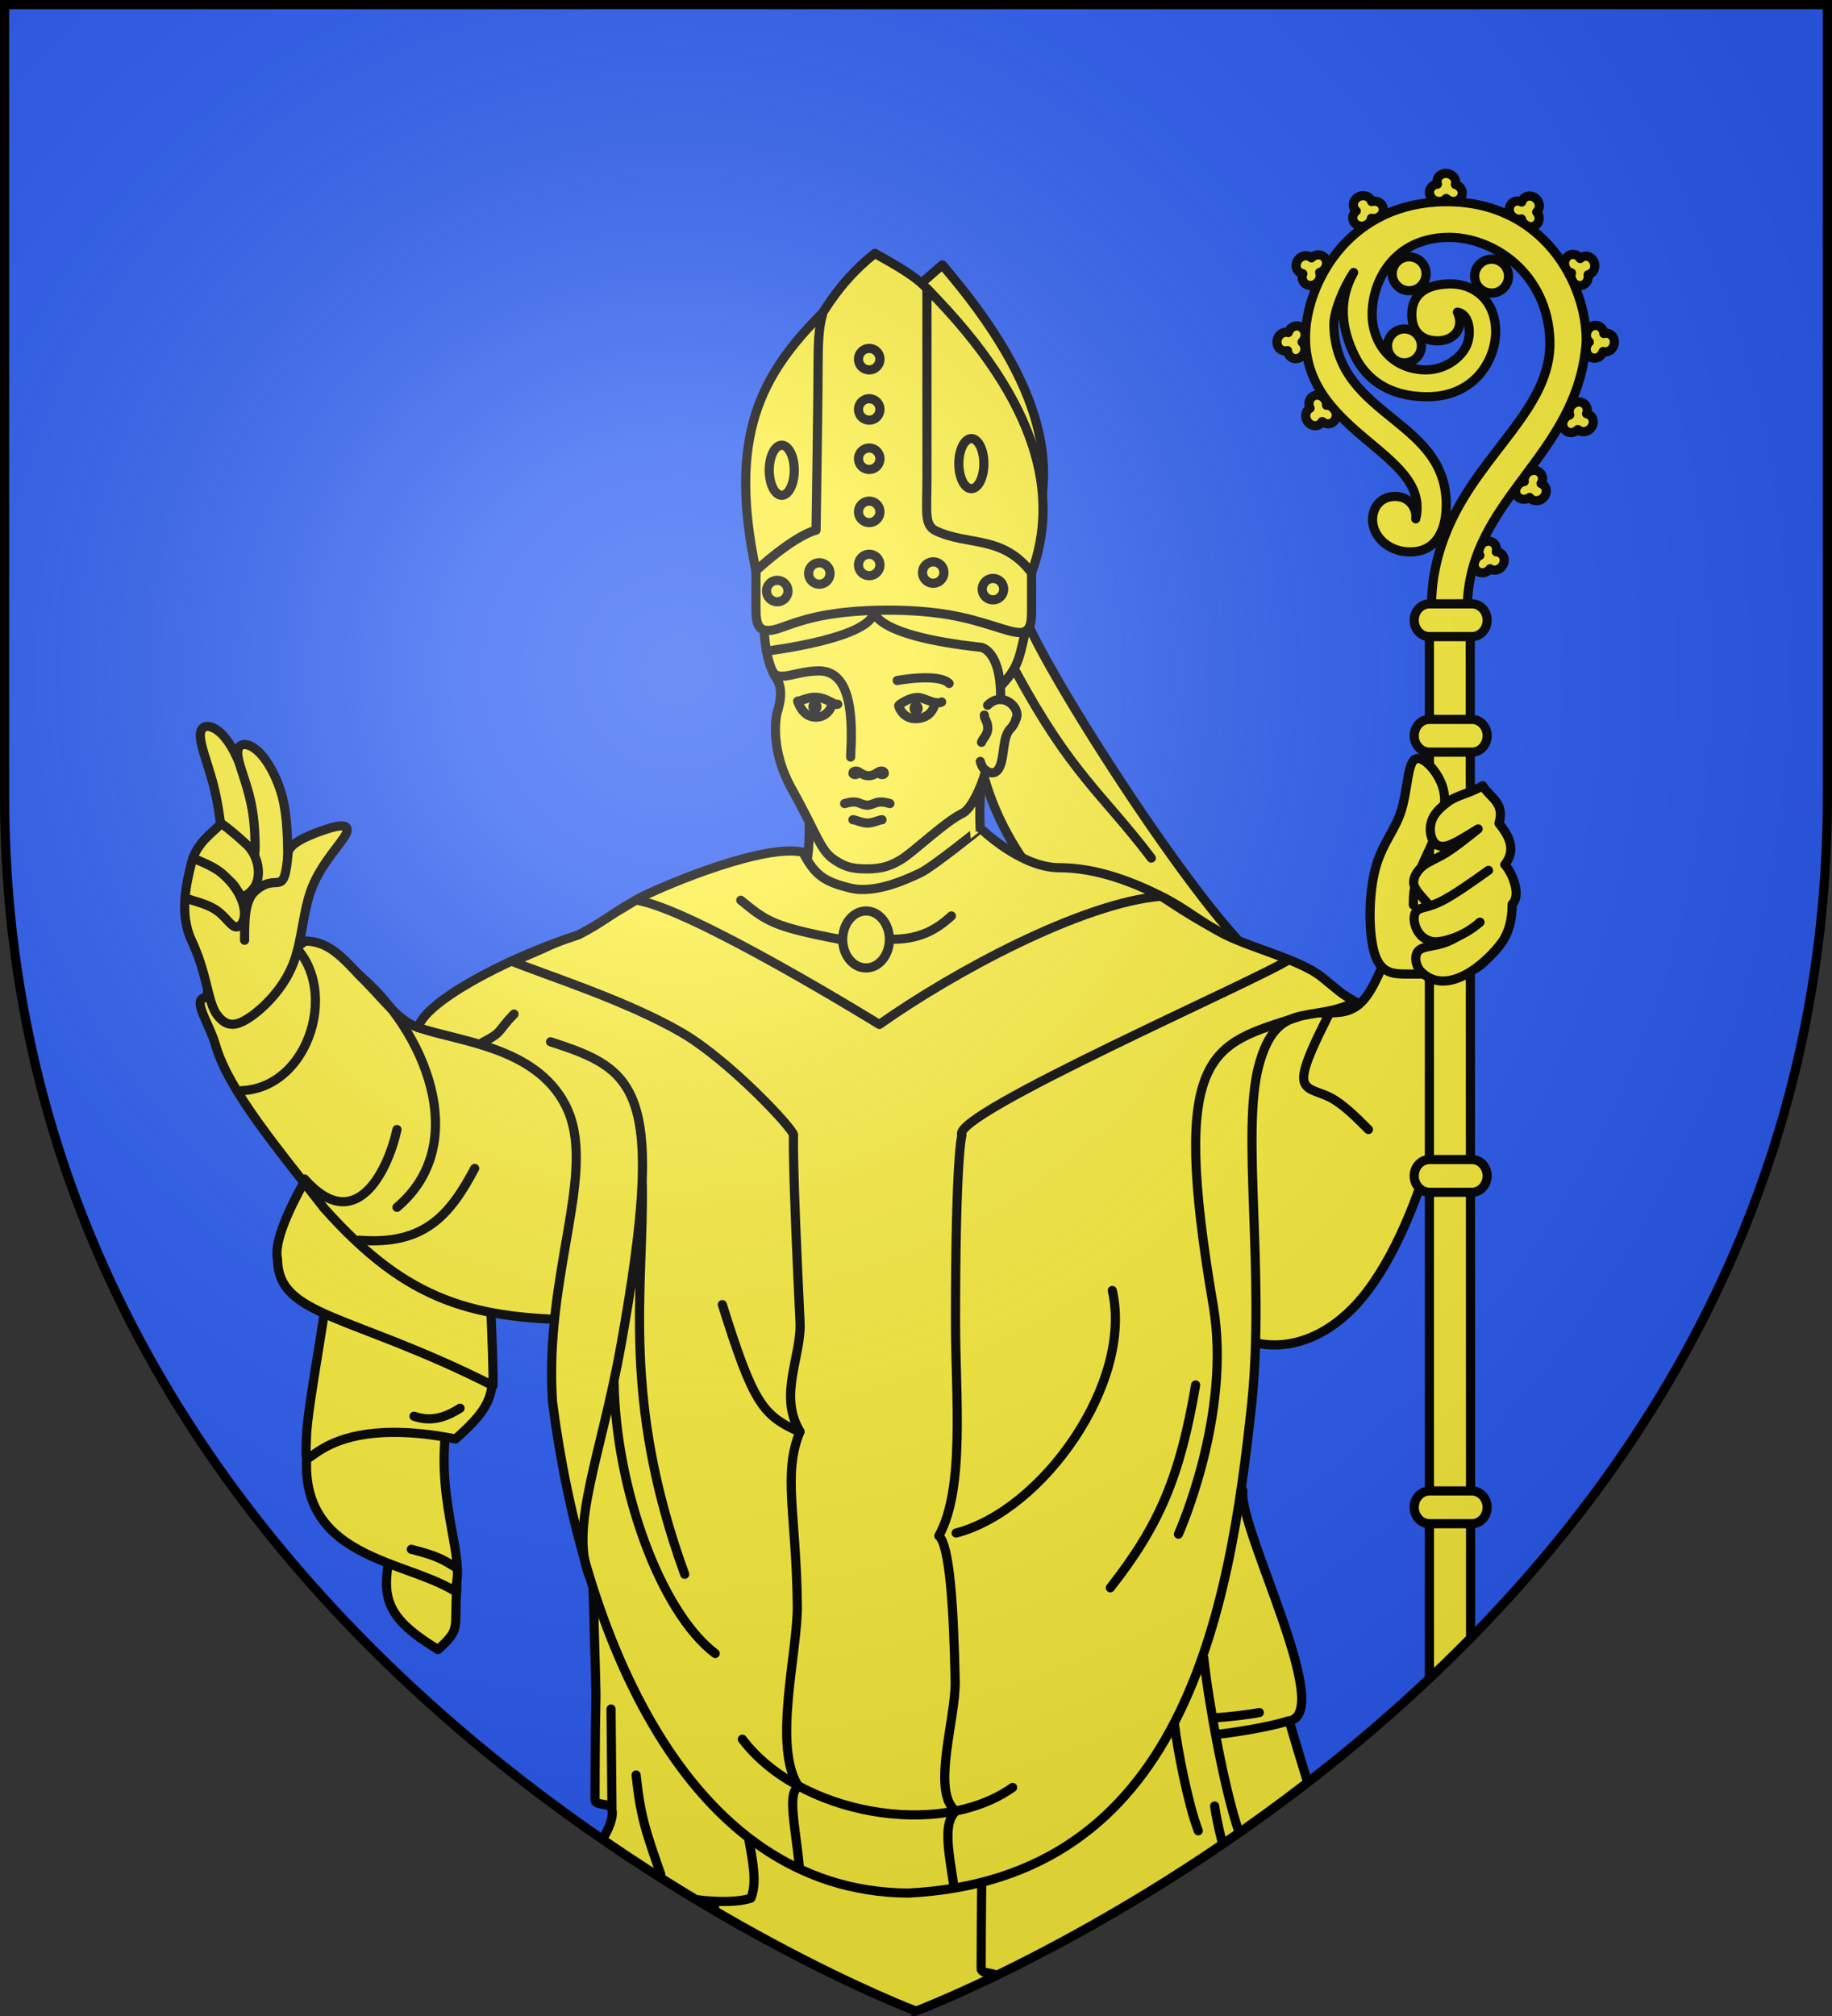 <svg xmlns="http://www.w3.org/2000/svg" width="600" height="660"><rect width="100%" height="100%" fill="#333333" stroke="none"/><clipPath id="b"><path d="M262.962 279c-12.403-2.853-43.862 10.179-52.346 14.421-8.485 4.242-12.736 8.465-21.22 12.707-25.442 8.324-50.507 22.324-52.437 30.28 13.137 4.594 38.413 6.198 48.26 25.46 10.827 21.18-7.056 54.574-4.274 97.027 9.72 75.732 43.641 160.154 116.323 160.873 90.324-4.367 105.411-91.566 112.75-160.873 4.242-42.422-3.482-88.455 2.21-109.856 5.902-22.19 17.043-13.673 31.727-21.039-5.464-3.204-4.773-3.032-11.018-8.105-6.787-5.515-22.948-9.525-31.433-13.767-8.484-4.242-12.704-8.465-21.189-12.707-8.484-4.242-20.656-9.346-33.382-9.346-12.727 0-24.965-11.67-24.965-11.67s-21.575 11.576-25.426 13.356c-3.738 1.728-9.7 7.077-18.184 4.956-8.484-2.121-11.492-4.201-15.396-11.718z"/></clipPath><clipPath id="a"><path d="M300 658.397S1.5 545.98 1.5 260.277V1.5h597v258.778c0 285.7-298.5 398.12-298.5 398.12z"/></clipPath><radialGradient id="c" cx="221.445" cy="226.331" r="300" gradientTransform="matrix(1.353 0 0 1.349 -77.63 -85.747)" gradientUnits="userSpaceOnUse"><stop offset="0" stop-color="#fff" stop-opacity=".314"/><stop offset=".19" stop-color="#fff" stop-opacity=".251"/><stop offset=".6" stop-color="#6b6b6b" stop-opacity=".125"/><stop offset="1" stop-opacity=".125"/></radialGradient><path fill="#2b5df2" fill-rule="evenodd" d="M300 658.5s298.5-112.32 298.5-397.772V1.5H1.5v259.228C1.5 546.18 300 658.5 300 658.5z"/><g clip-path="url(#a)"><g stroke="#000" stroke-linecap="round" stroke-linejoin="round"><g stroke-width="3"><g fill="#fcef3c"><path d="M384.646 638.515c-8.965 24.533 21.746 41.924 8.843 52.016-27.877 3.248-138.44-.072-155.062-18 0 0 16.366-7.726 11.56-11.422-2.425-1.866-16.9-.747-16.931-2.767.34-42.916 1.775-26.621.34-42.916l-1.007-11.421-1.006-11.421-1.006-11.421c13.471-.782 157.165 49.426 154.269 57.352z"/><path d="M407.052 488.235c-1.426 12.267 30.284 72.598 15.16 75.165 8.396 28.835 16.994 52.44 14.94 57.486-8.872 3.247-108.816 55.72-114.106 37.79 0 0 5.21-7.724 3.68-11.42-.773-1.866-5.38-.748-5.39-2.767.108-42.917.565-26.622.108-42.917l-.32-11.42-.32-11.421-.32-11.421c4.287-.782 87.49-87 86.568-79.075zM243.123 569.384c-2.854 24.534 6.922 41.925 2.815 52.017-8.873 3.247-44.065-.072-49.355-18.001 0 0 5.209-7.725 3.68-11.421-.773-1.866-5.38-.748-5.39-2.767.108-42.917.565-26.622.108-42.917l-.32-11.42-.32-11.421-.32-11.421c4.287-.782 50.024 49.426 49.102 57.351zM149.612 519.779c-.978 14.001 1.529 13.144-6.145 20.251-19.02-11.607-19.121-18.16-14.043-38.304 4.288-.782 20.838 8.751 20.188 18.053z"/><path d="M145.983 468.78c-2.854 24.534 6.922 41.925 2.815 52.017-19.02-11.607-61.328-10.766-44.587-61.721 4.288-.782 42.694 1.778 41.772 9.704z"/><path d="M158.905 438.414c5.005 17.069 2.04 22.184-9.708 32.673-50.66-9.954-49.42 18.801-48.82-.71.334-10.871 7.319-44.459 8.61-62.843 4.289-.783 47.673 23.224 49.918 30.88z"/><path d="M155.47 382.516c5.004 17.069 6.195 67.32 6.006 71.138-47.042-23.8-70.382-22.48-70.581-41.48-2.609-10.558 19.989-46.041 32.511-57.227 4.288-.782 29.819 19.912 32.064 27.57z"/></g><path fill="none" d="M134.715 507.218c7.99 2.007 10.197 3.211 14.076 5.65m-13.196-49.215c6.262 2.168 11.205-.187 15.084-2.626"/><path fill="#fcef3c" d="M334.858 199.674c5.005 17.069 63.665 108.285 80.713 117.046-37.818 16.14-96.723-29.267-96.334-84.796-2.609-10.558-18.022-37.835 2.563-36.062 4.288-.782 10.813-3.845 13.058 3.812zM232.068 318.364c-4.242 4.242-88.746 20.164-95.11 18.043-6.363-2.12-11.184-9.04-17.547-15.403-6.363-6.363-11.038-12.909-19.522-12.909-5.965 5.111-20.78 6.546-27.142 10.788-3.182 2.121-4.773 4.242-5.038 7.69-5.377.134.795 8.218 2.916 15.642 4.243 14.848 20.727 34.301 35.575 53.391 27.566 30.886 48.98 36.519 87.45 36.543M460.91 293.43c-4.243 12.727-8.485 25.453-12.728 31.817-4.242 6.363-8.484 6.363-14.847 6.363h-23.332l-25.454 89.086c8.485 8.485 16.97 16.969 27.575 19.09 10.605 2.121 23.332-2.121 33.937-14.848 10.606-12.726 19.09-33.937 23.333-50.906 4.242-16.969 4.242-29.696 4.242-42.422"/><path fill="none" d="M117.578 406.01c21.446 1.784 29.813-8.274 37.892-23.494m-55.726 3.476c16.593 18.707 27.139-2.167 30.272-16.202m-12.726-50.907c21.656 18.076 37.553 55.472 12.726 76.36m-38.18-89.086c20.898 12.113 11.215 49.906-12.726 50.906"/></g><g fill="#fcef3c"><g stroke-width="2.995"><path fill-rule="evenodd" stroke-dashoffset="6.2" d="M482.752 210.001c1.597-.348 3.059.688 3.267 2.318.051.373.014.738-.068 1.095 1.29.053 2.371.97 2.548 2.342.208 1.629-.916 3.23-2.519 3.575-.775.169-1.51 0-2.094-.392-.46.615-1.109 1.089-1.881 1.26-1.598.349-3.06-.688-3.268-2.317-.176-1.376.623-2.697 1.83-3.295a2.8 2.8 0 0 1-.337-1.008c-.208-1.628.915-3.23 2.518-3.574zm-49.216-40.428c-.424 1.58-2.014 2.403-3.558 1.84a3.007 3.007 0 0 1-.942-.564c-.64 1.123-1.95 1.663-3.25 1.19-1.543-.562-2.45-2.295-2.02-3.878a2.683 2.683 0 0 1 1.308-1.68c-.335-.691-.458-1.486-.256-2.25.424-1.58 2.015-2.403 3.559-1.84 1.303.474 2.11 1.79 2.087 3.137a2.8 2.8 0 0 1 1.05.163c1.543.562 2.45 2.295 2.02 3.877zm-11.726-19.658c-1.409.829-3.12.3-3.827-1.183a3.006 3.006 0 0 1-.277-1.062c-1.243.353-2.556-.182-3.151-1.43-.706-1.483-.138-3.355 1.278-4.182a2.683 2.683 0 0 1 2.112-.281c.245-.728.714-1.38 1.395-1.784 1.41-.83 3.12-.3 3.827 1.183.597 1.252.25 2.756-.712 3.7a2.8 2.8 0 0 1 .635.853c.706 1.483.138 3.355-1.277 4.181zm3.582-23.538c-1.63.12-2.932-1.111-2.909-2.754a3.01 3.01 0 0 1 .223-1.075c-1.271-.234-2.212-1.295-2.193-2.677.023-1.642 1.36-3.07 2.996-3.185a2.683 2.683 0 0 1 2.018.683c.542-.544 1.252-.922 2.04-.982 1.632-.12 2.933 1.111 2.91 2.754-.02 1.387-.997 2.582-2.277 3.004a2.8 2.8 0 0 1 .192 1.045c-.023 1.642-1.36 3.07-2.996 3.184zm15.173-19.681c-1.47-.716-1.976-2.434-1.13-3.843.19-.325.445-.589.731-.818-.981-.84-1.261-2.23-.55-3.416.844-1.408 2.718-1.97 4.19-1.248a2.683 2.683 0 0 1 1.402 1.604c.742-.198 1.545-.168 2.258.176 1.47.716 1.976 2.434 1.13 3.843-.713 1.19-2.158 1.732-3.476 1.453a2.8 2.8 0 0 1-.36 1c-.845 1.408-2.718 1.97-4.19 1.248zm23.96-9.278c-.855-1.393-.36-3.115 1.11-3.85a3.006 3.006 0 0 1 1.057-.296c-.376-1.236.133-2.559 1.37-3.178 1.469-.734 3.351-.202 4.205 1.198.415.676.5 1.425.321 2.106.732.231 1.394.688 1.81 1.36.857 1.394.36 3.115-1.109 3.85-1.24.62-2.75.301-3.714-.641a2.8 2.8 0 0 1-.84.65c-1.468.735-3.351.203-4.205-1.197zm34.117 89.395c1.624.187 2.672 1.64 2.342 3.25-.073.37-.226.704-.42 1.014 1.205.468 1.93 1.686 1.653 3.04-.33 1.61-1.911 2.761-3.54 2.568a2.683 2.683 0 0 1-1.854-1.048c-.634.433-1.402.671-2.188.583-1.625-.187-2.672-1.64-2.342-3.25.278-1.36 1.462-2.35 2.798-2.525-.06-.34-.068-.693.007-1.063.33-1.608 1.912-2.76 3.54-2.567zm-8.455-85.336c.022-1.635 1.362-2.825 2.997-2.659.375.034.722.153 1.051.314.343-1.245 1.481-2.09 2.857-1.952 1.634.165 2.94 1.622 2.913 3.261a2.683 2.683 0 0 1-.855 1.951c.495.587.81 1.327.802 2.118-.022 1.636-1.362 2.825-2.996 2.66-1.38-.14-2.486-1.217-2.795-2.529a2.8 2.8 0 0 1-1.059.101c-1.633-.165-2.94-1.622-2.912-3.26zm18.498 16.073c.847-1.399 2.604-1.747 3.93-.776.306.22.545.498.747.804.927-.9 2.337-1.053 3.453-.237 1.325.97 1.714 2.887.86 4.287a2.683 2.683 0 0 1-1.725 1.25c.13.756.026 1.554-.381 2.232-.847 1.4-2.605 1.746-3.93.776-1.12-.82-1.528-2.308-1.13-3.596a2.8 2.8 0 0 1-.964-.449c-1.325-.97-1.714-2.887-.86-4.286zm8.303 22.273c1.41-.827 3.121-.296 3.826 1.188.165.34.243.698.275 1.063 1.244-.351 2.556.185 3.15 1.434.704 1.483.133 3.355-1.284 4.18a2.684 2.684 0 0 1-2.112.278c-.246.728-.716 1.38-1.397 1.782-1.41.828-3.121.297-3.826-1.187-.595-1.253-.245-2.756.717-3.7a2.8 2.8 0 0 1-.634-.853c-.704-1.484-.134-3.355 1.283-4.18zm-4.214 24.633c1.63-.114 2.928 1.122 2.9 2.765a3.005 3.005 0 0 1-.227 1.074c1.27.238 2.207 1.302 2.184 2.684-.028 1.642-1.371 3.065-3.007 3.175a2.684 2.684 0 0 1-2.016-.69c-.544.542-1.255.918-2.044.975-1.631.115-2.928-1.121-2.9-2.764.025-1.387 1.006-2.578 2.287-2.996a2.8 2.8 0 0 1-.188-1.046c.029-1.641 1.371-3.064 3.007-3.174z" display="block" transform="matrix(1.002 0 0 1.002 3.14 -33.18)"/><path d="M476.469 257.66h-11.683l-.016-26.334c-.005-8.467 1.63-17.089 5.645-26.26 10.711-24.462 33.702-38.755 33.041-60.662-.66-21.884-18.515-34.182-33.876-33.727-16.763.496-24.31 13.815-24.22 25.432.066 8.384 5.67 17.31 16.768 17.84 6.119.292 11.443-3.086 13.782-7.314 2.127-3.845 1.554-10.929-2.675-11.524 2.33 5.073-.99 9.024-5.71 9.337-4.192.278-8.418-1.493-9.094-6.898-.58-4.633.813-11.609 12.624-11.671 7.545-.04 14.69 5.303 14.687 15.675-.003 8.637-6.501 21.396-22.821 21.196-12.36-.151-19.564-5.929-23.226-13.323-4.531-9.15-5.368-18.303-.382-27.27-3.475 5.152-6.603 13.053-6.468 17.432.947 30.717 38.687 30.28 36.661 60.716-.606 7.716-4.392 13.875-13.188 13.069-7.307-.67-12.278-7.05-10.449-12.998 1.36-4.423 5.532-5.657 8.97-4.818 3.274.8 5.193 4.169 4.77 7.07 5.27-22.371-38.559-27.76-35.917-62.07 1.253-16.275 14.78-41.307 45.666-41.542 32.028-.244 46.305 27.106 45.976 45.797-2.641 37.453-38.28 51.114-38.873 86.443z" transform="matrix(1.002 0 0 1.002 3.14 -33.18)"/><path d="M464.072 235.42v394.886a501.541 501.541 0 0 0 13.494-12.926l-.14-381.96z" transform="matrix(1.002 0 0 1.002 3.14 -33.18)"/><path fill-rule="evenodd" d="M489.939 123.335a5.533 5.533 0 0 1-5.533 5.533 5.533 5.533 0 0 1-5.533-5.533 5.533 5.533 0 0 1 5.533-5.532 5.533 5.533 0 0 1 5.533 5.532zm-26.951-.767a5.533 5.533 0 0 1-5.533 5.533 5.533 5.533 0 0 1-5.533-5.533 5.533 5.533 0 0 1 5.533-5.532 5.533 5.533 0 0 1 5.533 5.532zm-1.534 23.555a5.533 5.533 0 0 1-5.533 5.533 5.533 5.533 0 0 1-5.532-5.533 5.533 5.533 0 0 1 5.532-5.533 5.533 5.533 0 0 1 5.533 5.533z" transform="matrix(1.002 0 0 1.002 3.14 -33.18)"/><path d="M464.086 520.254h13.894c2.754 0 4.971 2.385 4.971 5.349s-2.217 5.349-4.971 5.349h-13.894c-2.754 0-4.972-2.386-4.972-5.35s2.218-5.348 4.972-5.348zm0-108.289h13.894c2.754 0 4.971 2.386 4.971 5.35s-2.217 5.348-4.971 5.348h-13.894c-2.754 0-4.972-2.386-4.972-5.349s2.218-5.349 4.972-5.349zm0-143.804h13.894c2.754 0 4.971 2.386 4.971 5.349s-2.217 5.349-4.971 5.349h-13.894c-2.754 0-4.972-2.386-4.972-5.349s2.218-5.349 4.972-5.349zm0-37.746h13.894c2.754 0 4.971 2.385 4.971 5.349s-2.217 5.348-4.971 5.348h-13.894c-2.754 0-4.972-2.385-4.972-5.348s2.218-5.35 4.972-5.35z" transform="matrix(1.002 0 0 1.002 3.14 -33.18)"/></g><g stroke-width="3"><path d="M321.487 254.427s-2.746 25.792 3.703 31.405c-17.626 34.507-40.424 24.811-64.428 4.815 6.45-5.613 3.704-31.405 3.704-31.405l21.003 6.737z"/><path d="M262.962 279c-12.403-2.853-43.862 10.179-52.346 14.421-8.485 4.242-12.736 8.409-21.22 12.651-25.442 8.323-50.507 22.38-52.437 30.335 13.137 4.595 38.413 6.199 48.26 25.46 10.827 21.18-7.056 54.575-4.274 97.028 9.72 75.732 43.641 160.154 116.323 160.873 90.324-4.367 105.411-91.566 112.75-160.873 4.242-42.422-3.482-88.455 2.21-109.856 5.902-22.19 17.043-13.673 31.727-21.039-5.464-3.204-4.773-3.032-11.018-8.105-6.787-5.515-22.948-9.525-31.433-13.767-8.484-4.242-12.704-8.465-21.189-12.707-8.484-4.242-20.656-9.346-33.382-9.346-12.727 0-25.78-12.89-25.78-12.89S305.28 283.98 301.43 285.76c-3.739 1.728-14.587 7.077-23.071 4.956-8.484-2.121-11.492-4.201-15.396-11.718zM485.554 257.258c2.721 4.117 7.324 5.565 5.386 12.295 3.325 4.163 5.73 8.63 1.907 13.526 2.544 2.735 5.447 10.087 2.404 12.946 0 10.606-4.646 14.374-8.889 18.616-4.242 4.242-8.484 4.242-12.726 4.242h-12.727c-4.242 0-8.484 0-10.605-6.363-2.122-6.363-2.122-19.09 0-27.574 2.12-8.485 6.363-12.727 8.484-19.09 2.121-6.364 2.121-14.848 4.242-16.97 2.121-2.12 6.364 2.122 8.485 6.364 2.12 4.242 2.12 8.485.33 13.905-1.791 5.421-5.374 12.02-7.165 16.734-1.791 4.713-1.791 7.541-1.791 10.37"/></g></g><path fill="none" stroke-width="3.006" d="M380.315 293.421c-26.033 2.14-68.25 25.077-92.317 42.155 0 0-62.08-38.533-79.792-40.872-9.14 6.028-27.83 15.255-40.388 20.19 11.72 4.676 37.955 13.103 55.568 23.442 15.466 9.08 36.479 31.542 36.506 33.581 0 0-.543 6.418 2.128 61.501.541 11.162-7.222 24.167 0 35.95-5.772 13.99-1.19 27.21-.893 57.38.15 15.085-8.267 46.8.558 59.468-4.853 1.393.335 19.012.335 31.545 20.564 10.337 33.583 15.248 33.583 15.248s6.49-2.47 17.34-7.44c0-10.182-5.709-26.39.128-31.41-8.213-6.35.005-30.338-.241-42.673-.247-12.335-.712-23.575-1.553-32.087s-2.057-14.297-3.806-15.72c8.636-15.567 5.471-45.846 5.471-70.26 0-55.15 2.097-61.502 2.097-61.502-4.297-6.637 97.867-51.302 107.414-57.833-18.222-6.483-23.18-8.074-42.138-20.663z" clip-path="url(#b)" transform="matrix(1 0 0 .996 0 1.154)"/><g fill="#fcef3c" stroke-width="3"><path d="M484.666 301.914c-3.96 2.734-7.92 5.468-11.55 6.741-3.628 1.273-6.928 1.084-8.436 2.498-1.508 1.414-1.226 4.431.33 6.552 8.519 9.224 21.76-2.03 27.195-9.674"/><path d="M487.494 284.946c-5.845 4.147-11.69 8.296-15.791 10.276-4.101 1.98-6.457 1.79-7.636 2.874-1.179 1.085-1.178 3.44-.33 5.562s2.546 4.008 5.279 4.573c2.735.566 10.258-1.37 15.65-6.317M485.554 257.258c-4.525 2.64-8.242 2.988-11.306 5.25-3.063 2.263-4.666 4.15-5.373 6.27-.707 2.122-.519 4.478.282 6.128.802 1.65 2.216 2.592 4.715 1.98 2.497-.613 6.646-3.348 10.228-5.515-3.771 3.016-7.541 6.033-10.606 7.918-3.064 1.885-5.42 2.64-7.306 4.101-1.885 1.46-3.298 3.63-3.204 5.656.094 2.027 2.935 4.77 4.537 6.656"/></g><g stroke-width="1.025"><path fill="#fcef3c" d="M491.935 148.994c-.12.429-.338.824-.598 1.085-.977.979-.663 2.972-1.22 4.266-.558 1.293-1.57.454-1.57.454-.627 2.238-1.743 4.37-2.615 4.79-1.973.95-5.501 4.358-6.87 5.175-1.09.651-2.022 1.05-3.87 1.05-1.849 0-2.58-.35-3.592-1.015-1.61-1.058-1.918-2.832-4.777-7.937-2.346-4.187-1.849-7.832-1.604-8.636.243-.804.732-2.483-.132-3.757-1.238-1.827-1.338-5.187-1.338-5.187l-.414-4.343 4.01-4.021c1.988-1.993 4.673-4.266 10.671-4.266 7.064-.146 13.327 4.238 14.64 12.248" transform="translate(-1107.09 -200.868) scale(2.927)"/><path fill="#fcef3c" d="M478.792 147.557c0-.137 1.34-1.021 2.27-.905.573.072 1.428.527 1.79.56 0 0-.139 1.678-2.033 1.793-1.532.093-2.027-1.31-2.027-1.448zm-7.383-.3c-.533-.276-1.405-.824-2.552-.587-.565.116-1.008.347-1.37.38 0 0 .498 1.793 2.033 1.793 1.534 0 1.889-1.585 1.889-1.585z" transform="translate(-1107.09 -200.868) scale(2.927)"/><path fill="none" d="M488.373 148.61c0 .49.384.682.384 1.451 0 .77-.552 1.136-.698 1.591m-16.65-4.394c.229.12.411.194.563.14m11.627-.255s-.224.157-.748.069m-5.044 11.293c-.56-.163-1.147-.28-1.68-.046-.534.233-.854.233-.854.233s-.32 0-.853-.233c-.534-.234-1.12-.117-1.68.046m4.184 1.807c-.316 0-.972.373-1.627.373-.656 0-1.312-.373-1.628-.373m2.97-5.262c0 .279.541.268.541.076 0-.138-.077-.257-.38-.257-.331 0-.663.525-1.375.525s-1.043-.525-1.375-.525c-.303 0-.38.12-.38.257 0 .192.541.203.541-.076m13.71-1.26s.18.78.627 1.009m3.387-5.805c.553-1.181-1.522-3.164-3.196-1.485m-15.325 5.794c.186-3.73.325-9.635-3.534-9.635-2.65 0-4.518 1.326-5.218.025m13.96 1.048s4.625-.863 5.81.326" transform="translate(-1107.09 -200.868) scale(2.927)"/></g><g stroke-width="3"><g fill="#fcef3c"><path d="m75.361 279.343-4.746 37.965h9.492l18.982-28.473v-9.492z"/><path d="M72.87 274.417c-.773-6.1-1.547-12.199-3.234-18.426-1.688-6.228-4.289-12.585-4.008-15.763.281-3.178 3.446-3.178 6.61-.289 3.163 2.89 6.168 8.704 8.155 15.795 3.604 12.864 3.25 16.92 3.743 25.394"/><path d="M81.583 291.367c.211-4.687 2.043-9.374 1.973-14.51-.07-5.137-.422-10.722-1.898-16.436-1.477-5.715-4.077-11.557-3.796-14.479.281-2.92 3.445-2.92 6.609-.032 3.163 2.89 6.327 8.668 8.014 15.008 1.582 6.34 1.688 13.242 1.793 20.144"/><path d="M69.154 283.625c2.46 2.25 5.961 4.226 7.438 6.159 1.476 1.933 1.968 3.55 3.093 3.55s2.882-1.617 4.007-3.445c2.185-4.565.25-10.304-2.702-13.182-2.354-2.215-5.826-5.235-8.498-7.133"/><path d="M72.237 269.852c-3.163 3.164-7.949 6.328-9.53 12.655-1.583 6.328-4.084 16.597 0 25.31 5.083 10.85 5.14 18.982 7.908 23.728 3.164 4.746 6.328 4.746 11.074 1.582 4.745-3.164 11.073-9.491 14.236-17.4 3.164-7.91 3.164-17.401 6.328-25.31 3.164-7.91 9.491-14.237 11.073-17.401 1.582-3.164-1.582-3.164-6.328-1.582-4.745 1.582-12.353 4.385-12.654 7.91-1.34 15.672-3.363 5.474-11.074 12.654-3.163 3.164-3.163 9.491-3.163 15.819"/></g><path fill="none" d="M61.52 294.282c3.726 1.195 7.057 2.005 9.693 3.938 2.637 1.933 4.183 4.606 5.66 5.133 1.476.527 2.883-1.09 3.163-3.375.282-2.285-.562-5.238-2.144-7.945-1.582-2.706-3.902-5.167-6.187-6.855-2.284-1.687-6.303-3.335-8.552-4.25"/><ellipse cx="283.639" cy="307.562" fill="#fcef3c" rx="7.652" ry="9.325"/><path fill="none" d="M250.975 213.163s35.885-4.284 35.242-13.437c0 0-1.612 8.205 35.13 12.199 0 0 6.67 1.03 6.367 17.053"/></g></g><path fill-rule="evenodd" d="M302.188 231.902a2.148 2.352 0 0 1-2.148 2.352 2.148 2.352 0 0 1-2.149-2.352 2.148 2.352 0 0 1 2.149-2.351 2.148 2.352 0 0 1 2.148 2.351zm-33.126-.493a2.148 2.352 0 0 1-2.148 2.351 2.148 2.352 0 0 1-2.149-2.351 2.148 2.352 0 0 1 2.149-2.352 2.148 2.352 0 0 1 2.148 2.352z"/><g stroke="#000" stroke-linecap="round" stroke-linejoin="round"><g fill="#fcef3c" stroke-width="2.995"><path d="M332.636 177.044c-3.624-4.174-7.247-8.348-12.957-10.711-5.711-2.363-13.509-2.914-17.27-5.139-3.76-2.225-20.107 1.134-19.829-10.589l1.121-47.185 21.157-18.46c34.692 40.355 38.524 68.271 27.778 92.084z" transform="matrix(1.002 0 0 1.002 3.14 1.596)"/><path d="M282.848 81.202c-12.238 9.623-18.549 21.298-22.968 30.23-5.863 11.725-8.107 30.438-12.015 44.118-3.909 13.68-3.909 21.497-3.909 27.36v13.68c0 3.908 0 7.817 3.909 7.817 3.908 0 8.012-3.233 19.737-5.188 11.726-1.954 27.36-1.954 39.086 0 11.726 1.955 19.543 5.863 23.452 5.863s3.908-3.908 3.908-7.817v-13.68c0-5.863 0-13.68-3.908-27.36-3.909-13.68-11.726-33.223-17.589-44.949-5.863-11.725-9.771-15.634-13.68-19.542-3.909-3.91-11.182-7.737-16.023-10.532z" transform="matrix(1.002 0 0 1.002 3.14 1.596)"/><path d="M334.048 185.54c-9.512-12.388-20.528-8.683-31.268-13.68-3.91-1.955-2.932-5.864-2.932-17.59V92.715c37.45 37.81 43.241 68.314 34.2 92.825zm-90.092-.676c13.413-12.12 19.646-13.23 19.646-13.23s.675-43.905.675-55.63c0-11.726 1.284-13.484 1.524-15.425-20.479 20.484-31.064 40.484-21.845 84.285z" transform="matrix(1.002 0 0 1.002 3.14 1.596)"/><g fill-rule="evenodd"><path d="M318.448 149.888a4.087 8.173 0 0 1-4.087 8.173 4.087 8.173 0 0 1-4.087-8.173 4.087 8.173 0 0 1 4.087-8.173 4.087 8.173 0 0 1 4.087 8.173zm-61.975 2.17a4.087 8.173 0 0 1-4.087 8.173 4.087 8.173 0 0 1-4.087-8.174 4.087 8.173 0 0 1 4.087-8.173 4.087 8.173 0 0 1 4.087 8.173zM324.917 190.9a3.5 3.5 0 0 1-3.5 3.5 3.5 3.5 0 0 1-3.5-3.5 3.5 3.5 0 0 1 3.5-3.5 3.5 3.5 0 0 1 3.5 3.5zm-70.497.62a3.5 3.5 0 0 1-3.5 3.5 3.5 3.5 0 0 1-3.5-3.5 3.5 3.5 0 0 1 3.5-3.5 3.5 3.5 0 0 1 3.5 3.5zm50.974-6.042a3.5 3.5 0 0 1-3.5 3.5 3.5 3.5 0 0 1-3.5-3.5 3.5 3.5 0 0 1 3.5-3.5 3.5 3.5 0 0 1 3.5 3.5zm-37.222.302a3.5 3.5 0 0 1-3.5 3.5 3.5 3.5 0 0 1-3.5-3.5 3.5 3.5 0 0 1 3.5-3.5 3.5 3.5 0 0 1 3.5 3.5zm16.306-2.781a3.5 3.5 0 0 1-3.5 3.5 3.5 3.5 0 0 1-3.5-3.5 3.5 3.5 0 0 1 3.5-3.5 3.5 3.5 0 0 1 3.5 3.5zm0-17.353a3.5 3.5 0 0 1-3.5 3.5 3.5 3.5 0 0 1-3.5-3.5 3.5 3.5 0 0 1 3.5-3.5 3.5 3.5 0 0 1 3.5 3.5zm0-17.353a3.5 3.5 0 0 1-3.5 3.5 3.5 3.5 0 0 1-3.5-3.5 3.5 3.5 0 0 1 3.5-3.5 3.5 3.5 0 0 1 3.5 3.5zm0-16.114a3.5 3.5 0 0 1-3.5 3.5 3.5 3.5 0 0 1-3.5-3.5 3.5 3.5 0 0 1 3.5-3.5 3.5 3.5 0 0 1 3.5 3.5zm0-16.423a3.5 3.5 0 0 1-3.5 3.5 3.5 3.5 0 0 1-3.5-3.5 3.5 3.5 0 0 1 3.5-3.5 3.5 3.5 0 0 1 3.5 3.5z" transform="matrix(1.002 0 0 1.002 3.14 1.596)"/></g></g><g fill="none" stroke-width="3"><path d="M335.796 206.813c-2.13 9.644-2.59 11.944-8.115 17.877M377.078 280.916c-16.358-21.49-26.182-27.382-44.433-61.125M403.638 613.49c-2.469-5.475-5.105-16.917-5.829-22.228m-5.366 8.098c-3.296-8.582-6.814-26.519-7.78-34.846m27.78-3.856c-3.55.728-10.967 1.505-14.41 1.718m23.722 1.08c-5.675 1.83-17.536 3.783-23.043 4.32m7.06 31.973c-4.883-14.041-10.097-43.388-11.528-57.012M216.402 613.64c-4.884-14.042-6.643-18.912-8.073-32.536m-7.91 10.65-.297-32.247m24.126-44.12c-20.98-57.735-13.321-93.497-13.888-127.855m153.282 132.276c16.242-20.642 22.863-36.672 27.936-66.386M331.653 585.17c-24 17.06-69.968 8.823-88.53-15.787m18.84-100.565c-12.224-5.405-15.25-9.381-25.387-41.702m-2.34 114.2c-18.13-13.753-32.558-54.33-33.125-88.688m112.028 49.256c28.497-7.418 58.069-49.367 51.149-79.405m21.657 79.78s17.537-38.939 11.412-74.76c-14.388-84.15-.638-85.406 27.684-94.561m-266.97 8.333c6.847-3.56 4.553-3.382 10.269-9.288m74.264-37.266c8.526 6.921 10.369 8.571 32.478 12.83m17.804-.06c9.34-.104 14.75-4.008 18.714-7.626M192.814 515.49c-6.181-16.074 4.211-39.693 10.58-75.168 15.083-84.028 5.247-90.099-23.074-99.254m255.136-9.46c-4.242 8.485-8.485 16.97-8.485 21.212s4.243 4.242 8.485 6.363c4.242 2.121 8.484 6.364 12.726 10.606"/></g></g></g><path fill="url(#c)" fill-rule="evenodd" d="M300 658.5S598.5 546.18 598.5 260.73V1.5H1.5V260.73C1.5 546.18 300 658.5 300 658.5z"/><path fill="none" stroke="#000" stroke-width="3" d="M300 658.397S1.5 545.98 1.5 260.277V1.5h597v258.778c0 285.7-298.5 398.12-298.5 398.12z"/></svg>